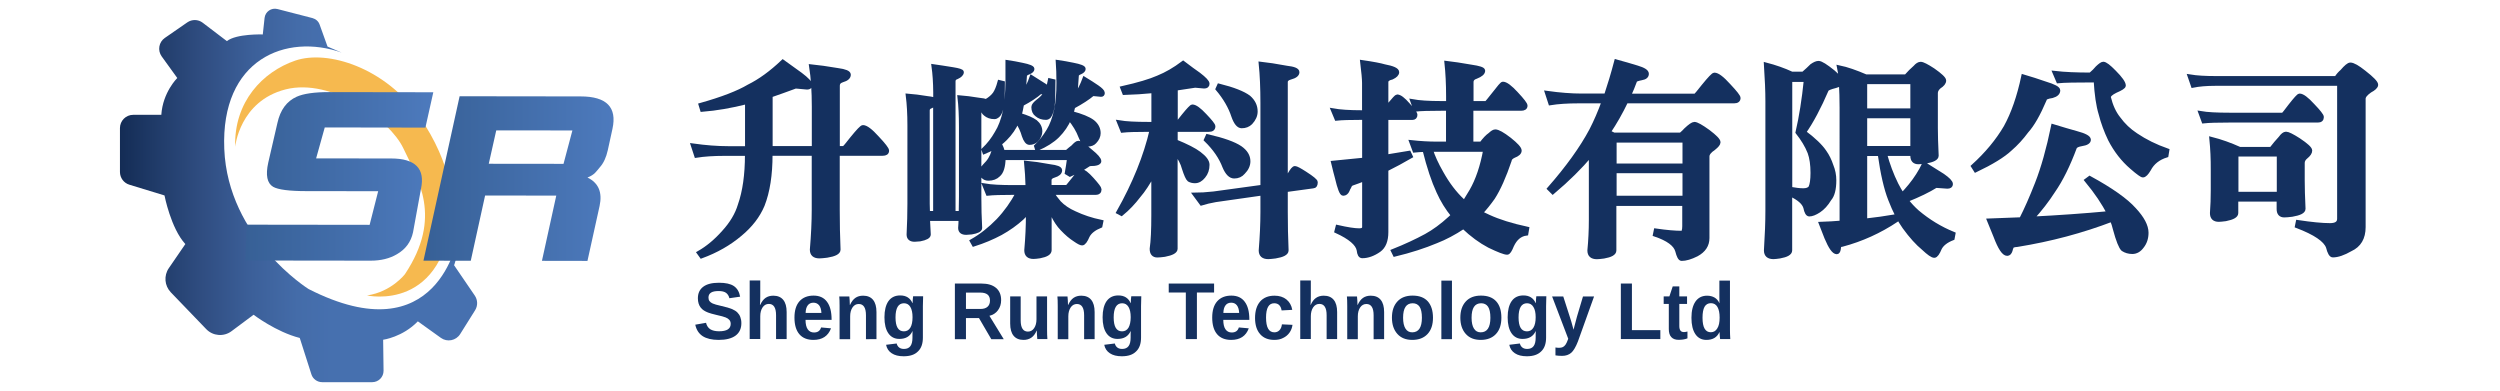 <?xml version="1.0" encoding="utf-8"?>
<!-- Generator: Adobe Illustrator 25.0.0, SVG Export Plug-In . SVG Version: 6.00 Build 0)  -->
<svg version="1.1" id="圖層_1" xmlns="http://www.w3.org/2000/svg" xmlns:xlink="http://www.w3.org/1999/xlink" x="0px" y="0px"
	 viewBox="0 0 307 48" style="enable-background:new 0 0 307 48;" xml:space="preserve">
<style type="text/css">
	.st0{fill:#F6B94F;}
	.st1{fill:url(#SVGID_1_);}
	.st2{fill:url(#SVGID_2_);}
	.st3{fill:url(#SVGID_3_);}
	.st4{fill:#14305F;stroke:#14305F;stroke-width:0.5;stroke-miterlimit:10;}
	.st5{fill:#14305F;}
</style>
<path class="st0" d="M28.88,18.02c0,0,0.53-5.59,6.18-7.04c5.66-1.45,12.79,3.7,14.46,7.21c1.82,3.86,4.87,8.46,0.21,15.47
	c0,0-1.65,2.18-4.66,2.62c0,0,9.73,2.21,10.51-11.02c0,0,0.1-4.95-4.09-10.95c-4.19-6-11.25-8.23-15.23-6.87
	C32.27,8.81,28.72,12.49,28.88,18.02z"/>
<linearGradient id="SVGID_1_" gradientUnits="userSpaceOnUse" x1="14.749" y1="24" x2="58.586" y2="24">
	<stop  offset="1.100000e-07" style="stop-color:#142C55"/>
	<stop  offset="0.086" style="stop-color:#1E3966"/>
	<stop  offset="0.234" style="stop-color:#304E82"/>
	<stop  offset="0.373" style="stop-color:#3C609A"/>
	<stop  offset="0.498" style="stop-color:#446CA9"/>
	<stop  offset="0.596" style="stop-color:#4670AF"/>
</linearGradient>
<path class="st1" d="M41.96,6.46l-1.74-0.74l-0.97-2.7c-0.14-0.4-0.47-0.69-0.88-0.8l-4.3-1.11c-0.75-0.19-1.49,0.32-1.58,1.09
	l-0.22,2.03c0,0-3.24-0.11-4.41,0.82l-2.97-2.26c-0.55-0.42-1.31-0.44-1.89-0.04l-2.76,1.91c-0.74,0.51-0.91,1.53-0.39,2.26
	l1.92,2.66c0,0-1.78,1.74-1.96,4.52h-3.45c-0.9,0-1.63,0.73-1.63,1.63v5.39c0,0.72,0.47,1.35,1.15,1.56L20.2,24
	c0,0,0.78,4.04,2.56,5.97l-2.03,2.96c-0.63,0.92-0.53,2.15,0.24,2.96l4.36,4.53c0.82,0.85,2.15,0.96,3.1,0.25l2.71-2.02
	c0,0,2.76,2.11,5.67,2.85l1.43,4.47c0.18,0.57,0.72,0.96,1.32,0.96h6.15c0.77,0,1.4-0.63,1.39-1.41l-0.05-3.8
	c0,0,2.39-0.32,4.26-2.26l2.83,2.03c0.78,0.56,1.86,0.34,2.37-0.47l1.83-2.92c0.35-0.56,0.33-1.27-0.04-1.81l-2.54-3.72
	c0,0,0.57-1.41,0.44-3.37c0,0-2.35,14.43-18.31,6.29c0,0-9.91-6.2-10.35-17.21C27.1,7.26,35.13,4.05,41.96,6.46z"/>
<g>
	<linearGradient id="SVGID_2_" gradientUnits="userSpaceOnUse" x1="30.148" y1="21.654" x2="53.226" y2="21.654">
		<stop  offset="0" style="stop-color:#376096"/>
		<stop  offset="1" style="stop-color:#4D7ABD"/>
	</linearGradient>
	<path class="st2" d="M50.72,28.53c-0.26,1.19-0.92,2.08-1.98,2.69c-0.9,0.53-1.97,0.79-3.22,0.79l-15.38-0.02l0.15-4.4l15.1,0.02
		l1.05-4.13l-8.78-0.01c-2.14,0-3.51-0.18-4.12-0.53c-0.74-0.44-0.94-1.43-0.6-2.96l1.13-4.89c0.35-1.59,1.14-2.66,2.36-3.21
		c0.85-0.38,2.16-0.57,3.96-0.57l12.82,0.02l-0.97,4.34l-12.36-0.02l-1.06,3.8l9.21,0.01c2.99,0,4.21,1.26,3.66,3.76L50.72,28.53z"
		/>
	<linearGradient id="SVGID_3_" gradientUnits="userSpaceOnUse" x1="51.99" y1="21.931" x2="75.333" y2="21.931">
		<stop  offset="0" style="stop-color:#376096"/>
		<stop  offset="1" style="stop-color:#4D7ABD"/>
	</linearGradient>
	<path class="st3" d="M72.14,32.04l-5.59-0.01l1.76-8.01l-8.74-0.01l-1.76,8.01l-5.81-0.01l4.44-20.19l14.86,0.02
		c3.19,0,4.49,1.33,3.91,3.98l-0.57,2.61c-0.2,0.9-0.52,1.6-0.98,2.11c-0.43,0.49-0.61,0.91-1.52,1.26
		c1.36,0.66,1.85,1.82,1.49,3.49L72.14,32.04z M69.2,20.12l1.09-4.1l-9.35-0.01l-0.92,4.1L69.2,20.12z"/>
</g>
<g>
	<path class="st4" d="M97.7,10.62c-1.06,0.39-2.08,0.76-3.07,1.1v6.47h5.31v-5.11c0-1.87-0.11-3.52-0.33-4.93
		c0.89,0.09,1.98,0.24,3.27,0.46c0.9,0.12,1.35,0.31,1.35,0.56c0,0.31-0.26,0.54-0.79,0.69c-0.38,0.12-0.56,0.34-0.56,0.66v7.67
		h0.74c0.08-0.03,0.43-0.43,1.02-1.2c0.75-0.92,1.19-1.38,1.33-1.38c0.37,0,0.96,0.44,1.76,1.33c0.8,0.85,1.2,1.37,1.2,1.56
		c0,0.26-0.18,0.38-0.54,0.38h-5.52v6.87c0,1.65,0.03,3.29,0.1,4.91c0,0.34-0.48,0.59-1.43,0.74c-0.41,0.05-0.72,0.08-0.92,0.08
		c-0.61,0-0.92-0.27-0.92-0.82c0.15-1.79,0.23-3.42,0.23-4.91v-6.87h-5.31v0.1c0,2.49-0.32,4.56-0.97,6.21
		c-0.56,1.33-1.48,2.52-2.76,3.58c-1.35,1.14-2.93,2.04-4.75,2.71l-0.31-0.43c1.07-0.61,2.09-1.46,3.04-2.53
		c0.97-1.06,1.64-2.17,1.99-3.35c0.58-1.65,0.87-3.71,0.87-6.18v-0.1h-2.73c-1.4,0-2.56,0.08-3.5,0.23l-0.41-1.25
		c1.57,0.22,3.01,0.33,4.32,0.33h2.33v-5.67c-1.93,0.49-3.77,0.81-5.52,0.95l-0.18-0.59c2.66-0.75,4.62-1.51,5.9-2.27
		c1.38-0.68,2.78-1.7,4.19-3.04c0.9,0.66,1.63,1.18,2.17,1.56c0.8,0.6,1.2,1.03,1.2,1.3c0,0.2-0.13,0.31-0.38,0.31L97.7,10.62z"/>
	<path class="st4" d="M114.64,8.14c0.61,0.09,1.4,0.2,2.35,0.36c0.75,0.12,1.12,0.24,1.12,0.36c0,0.22-0.2,0.43-0.59,0.61
		c-0.29,0.09-0.43,0.26-0.43,0.51v16.18h0.89c0.02-0.7,0.03-1.35,0.03-1.97V15.6c0-1.4-0.06-2.61-0.18-3.65
		c0.65,0.05,1.46,0.15,2.43,0.31c0.39,0.03,0.67,0.09,0.84,0.18c0.02-0.02,0.03-0.03,0.05-0.05c0.43-0.26,0.76-0.54,1-0.87
		c0.22-0.32,0.42-0.8,0.59-1.43l0.41,0.1c0,1.4-0.04,2.35-0.13,2.86c-0.09,0.55-0.25,0.93-0.49,1.15c-0.14,0.12-0.27,0.18-0.41,0.18
		c-0.46,0-0.83-0.13-1.12-0.38c-0.22-0.17-0.35-0.41-0.38-0.72c-0.24,0.1-0.36,0.27-0.36,0.51v10.4c0,1.29,0.03,2.56,0.1,3.81
		c0,0.24-0.35,0.42-1.05,0.54c-0.31,0.03-0.53,0.05-0.66,0.05c-0.49,0-0.74-0.2-0.74-0.59c0.03-0.39,0.05-0.77,0.05-1.12h-4.01
		c0.03,0.65,0.07,1.29,0.1,1.92c0,0.25-0.36,0.45-1.07,0.59c-0.32,0.03-0.55,0.05-0.66,0.05c-0.49,0-0.74-0.21-0.74-0.64
		c0.07-1.36,0.1-2.62,0.1-3.76V15.4c0-1.4-0.07-2.61-0.2-3.65c0.66,0.05,1.48,0.15,2.45,0.31c0.48,0.05,0.78,0.13,0.92,0.23v-0.97
		C114.84,10.13,114.77,9.08,114.64,8.14z M113.95,26.16h0.89V12.74c-0.1,0.12-0.26,0.22-0.49,0.31c-0.29,0.09-0.43,0.26-0.43,0.51
		v11.47C113.92,25.39,113.93,25.76,113.95,26.16z M120.9,22.78c0.82,0.14,2.01,0.2,3.58,0.2h1.71c-0.03-1.09-0.09-2.09-0.18-2.99
		c0.78,0.07,1.76,0.21,2.94,0.43c0.82,0.1,1.23,0.26,1.23,0.49c0,0.29-0.25,0.51-0.74,0.66c-0.37,0.1-0.56,0.29-0.56,0.56v0.84h2.15
		c0.05-0.03,0.31-0.34,0.77-0.92c0.54-0.7,0.87-1.05,0.97-1.05c0.27,0,0.72,0.34,1.33,1.02c0.61,0.68,0.92,1.09,0.92,1.23
		c0,0.29-0.15,0.43-0.43,0.43h-5.42c0.26,0.41,0.55,0.81,0.89,1.2c0.48,0.51,1.12,0.95,1.92,1.3c0.97,0.46,2.05,0.82,3.25,1.07
		l-0.1,0.49c-0.78,0.32-1.3,0.73-1.56,1.23c-0.26,0.61-0.49,0.92-0.69,0.92c-0.15,0-0.45-0.15-0.89-0.46
		c-0.49-0.31-1.01-0.75-1.56-1.33c-0.43-0.44-0.82-1.03-1.18-1.76c-0.14-0.26-0.26-0.57-0.36-0.95v5.34c0,0.34-0.4,0.59-1.2,0.74
		c-0.34,0.05-0.6,0.08-0.77,0.08c-0.6,0-0.89-0.27-0.89-0.82c0.14-1.57,0.2-3.01,0.2-4.32v-0.38c-0.26,0.27-0.49,0.52-0.72,0.74
		c-0.77,0.7-1.64,1.32-2.63,1.87c-1.01,0.54-2.1,1-3.3,1.38l-0.23-0.41c1.16-0.66,2.23-1.51,3.22-2.53c0.95-1,1.76-2.14,2.43-3.4
		h-0.51c-1.5,0-2.56,0.03-3.19,0.1L120.9,22.78z M127.75,11.31c-0.55,0.48-1.29,0.97-2.25,1.48c-0.09,0.51-0.18,0.95-0.28,1.33
		c0.89,0.26,1.53,0.54,1.94,0.84c0.39,0.32,0.59,0.72,0.59,1.18c0,0.36-0.16,0.72-0.49,1.07c-0.22,0.22-0.5,0.33-0.84,0.33
		c-0.26,0-0.49-0.29-0.69-0.87c-0.17-0.61-0.44-1.2-0.82-1.76c-0.34,0.78-0.83,1.49-1.46,2.12c-0.2,0.2-0.43,0.41-0.69,0.61
		c0.19,0.37,0.32,0.72,0.38,1.02h7.87c0.29-0.26,0.54-0.46,0.74-0.61c0.31-0.34,0.53-0.51,0.66-0.51c0.24,0,0.74,0.34,1.51,1.02
		c0.72,0.58,1.07,0.99,1.07,1.23c0,0.17-0.2,0.28-0.59,0.33c-0.43,0-0.67,0.03-0.74,0.1c-0.6,0.41-1.35,0.82-2.27,1.23l-0.38-0.23
		c0.1-0.58,0.2-1.18,0.28-1.81h-8.05c-0.02,1.04-0.23,1.73-0.64,2.07c-0.31,0.31-0.72,0.46-1.23,0.46c-0.27,0-0.49-0.09-0.66-0.28
		c-0.17-0.19-0.26-0.4-0.26-0.64c0-0.12,0.28-0.48,0.84-1.07c0.43-0.51,0.7-1.14,0.82-1.89c-0.38,0.22-0.78,0.43-1.23,0.61
		l-0.1-0.28c0.63-0.6,1.17-1.29,1.61-2.07c0.43-0.68,0.77-1.58,1.02-2.68c0.19-1,0.29-2.19,0.31-3.55V7.63
		c0.61,0.09,1.22,0.2,1.81,0.33c0.83,0.17,1.25,0.34,1.25,0.51c0,0.15-0.14,0.29-0.41,0.41c-0.34,0.12-0.51,0.26-0.51,0.41
		c-0.05,0.83-0.12,1.59-0.2,2.27c0.43-0.65,0.77-1.34,1.02-2.07c0.58,0.36,1.11,0.69,1.58,1c0.17,0.12,0.31,0.23,0.41,0.33
		c0.1-0.26,0.19-0.57,0.26-0.95l0.43,0.1c0,1.5-0.03,2.52-0.1,3.07c-0.1,0.6-0.25,1.01-0.43,1.25c-0.12,0.12-0.25,0.18-0.38,0.18
		c-0.46,0-0.83-0.13-1.12-0.38c-0.29-0.2-0.43-0.52-0.43-0.95c0-0.19,0.2-0.43,0.59-0.74c0.37-0.27,0.68-0.59,0.92-0.95
		c0.02-0.03,0.03-0.06,0.03-0.08L127.75,11.31z M134.19,11.54c-0.58,0.49-1.38,1.01-2.4,1.56c-0.07,0.29-0.14,0.55-0.2,0.79
		c1.21,0.32,2.07,0.67,2.58,1.05c0.49,0.39,0.74,0.86,0.74,1.41c0,0.37-0.16,0.73-0.49,1.07c-0.2,0.22-0.49,0.33-0.87,0.33
		c-0.34,0-0.63-0.32-0.87-0.97c-0.29-0.77-0.74-1.52-1.35-2.25c-0.34,0.8-0.83,1.52-1.46,2.15c-0.6,0.6-1.44,1.13-2.53,1.61
		l-0.1-0.33c0.56-0.53,1.06-1.17,1.51-1.92c0.39-0.63,0.71-1.48,0.95-2.56c0.19-0.92,0.28-2.02,0.28-3.3c0-1-0.03-1.86-0.08-2.56
		c0.63,0.09,1.25,0.2,1.87,0.33c0.87,0.17,1.3,0.34,1.3,0.51c0,0.15-0.13,0.29-0.38,0.41c-0.31,0.12-0.46,0.26-0.46,0.41
		c-0.05,1.06-0.14,1.98-0.26,2.76c0.07-0.1,0.13-0.2,0.18-0.31c0.41-0.63,0.75-1.31,1.02-2.04c0.56,0.34,1.08,0.67,1.56,1
		c0.46,0.32,0.69,0.56,0.69,0.72s-0.07,0.23-0.2,0.23L134.19,11.54z"/>
	<path class="st4" d="M146.76,10.52c-0.82,0.12-1.61,0.24-2.38,0.36v4.34h0.1c0.09-0.03,0.37-0.37,0.87-1.02
		c0.61-0.75,0.97-1.12,1.07-1.12c0.34,0,0.85,0.37,1.53,1.1c0.7,0.73,1.05,1.18,1.05,1.33c0,0.29-0.18,0.43-0.54,0.43h-4.09v1.43
		c1.35,0.55,2.31,1.04,2.89,1.48c0.68,0.51,1.02,0.97,1.02,1.38c0,0.56-0.16,1.04-0.49,1.43c-0.31,0.39-0.66,0.59-1.05,0.59
		c-0.27,0-0.51-0.06-0.72-0.18c-0.17-0.14-0.38-0.6-0.64-1.41c-0.15-0.6-0.49-1.25-1.02-1.97v11.86c0,0.32-0.45,0.57-1.35,0.74
		c-0.39,0.05-0.69,0.08-0.89,0.08c-0.46,0-0.69-0.27-0.69-0.82c0.14-0.95,0.2-2.33,0.2-4.11v-5.11c-0.65,1.18-1.24,2.08-1.79,2.71
		c-0.63,0.83-1.34,1.58-2.12,2.22l-0.38-0.2c1.98-3.51,3.34-6.88,4.09-10.12h-0.43c-1.48,0-2.54,0.03-3.17,0.1l-0.41-1.02
		c0.83,0.14,2.03,0.2,3.58,0.2h0.64v-4.04c-1.26,0.12-2.45,0.2-3.58,0.23l-0.23-0.59c1.96-0.44,3.42-0.88,4.37-1.3
		c1.02-0.41,2.05-1.01,3.09-1.79c0.8,0.61,1.44,1.08,1.92,1.41c0.72,0.55,1.07,0.93,1.07,1.15s-0.14,0.33-0.41,0.33L146.76,10.52z
		 M159.02,20.64c0.15,0,0.57,0.22,1.25,0.66c0.87,0.56,1.3,0.92,1.3,1.07c0,0.34-0.1,0.51-0.31,0.51l-3.37,0.46v2.71
		c0,1.58,0.03,3.15,0.1,4.7c0,0.34-0.46,0.59-1.38,0.74c-0.41,0.05-0.7,0.08-0.87,0.08c-0.61,0-0.92-0.27-0.92-0.82
		c0.14-1.72,0.21-3.29,0.21-4.7v-2.3l-5.75,0.82c-0.68,0.12-1.26,0.26-1.74,0.41l-0.79-1.07c0.6,0,1.36-0.05,2.3-0.15l5.98-0.82
		V12.66c0-1.84-0.07-3.45-0.21-4.83c0.83,0.09,1.89,0.25,3.17,0.49c0.89,0.1,1.33,0.28,1.33,0.54c0,0.29-0.28,0.51-0.84,0.66
		c-0.39,0.1-0.59,0.29-0.59,0.56v12.19c0.15-0.29,0.31-0.57,0.46-0.84C158.65,20.9,158.87,20.64,159.02,20.64z M148.29,16.73
		c1.92,0.44,3.26,0.92,4.01,1.43c0.66,0.46,1,1.01,1,1.64c0,0.49-0.21,0.95-0.64,1.38c-0.27,0.32-0.64,0.49-1.1,0.49
		s-0.86-0.4-1.2-1.2c-0.43-1.14-1.18-2.24-2.27-3.3L148.29,16.73z M149.7,10.52c1.75,0.44,2.97,0.92,3.65,1.43
		c0.56,0.49,0.84,1.07,0.84,1.74c0,0.48-0.2,0.94-0.61,1.38c-0.29,0.29-0.66,0.43-1.1,0.43c-0.39,0-0.73-0.41-1.02-1.23
		c-0.37-1.14-1.02-2.26-1.94-3.35L149.7,10.52z"/>
	<path class="st4" d="M163.7,13.56c0.83,0.15,2.03,0.23,3.58,0.23h0.23v-3.6c0-0.48-0.08-1.33-0.23-2.56
		c1.38,0.2,2.28,0.38,2.71,0.51c1.06,0.2,1.58,0.44,1.58,0.72c0,0.24-0.21,0.46-0.64,0.66c-0.46,0.1-0.69,0.29-0.69,0.56v3.25
		c0.12-0.14,0.24-0.29,0.36-0.46c0.56-0.68,0.89-1.02,0.97-1.02c0.31,0,0.76,0.34,1.35,1.02c0.6,0.66,0.89,1.07,0.89,1.23
		c0,0.26-0.13,0.38-0.38,0.38h-3.19v4.75c0.95-0.15,1.88-0.31,2.79-0.46l0.2,0.43c-1,0.58-2,1.12-2.99,1.61v7.69
		c0,1.06-0.3,1.8-0.89,2.22c-0.7,0.49-1.39,0.74-2.07,0.74c-0.24,0-0.38-0.25-0.43-0.74c-0.14-0.78-1.05-1.56-2.73-2.33l0.13-0.51
		c1.19,0.27,2.08,0.41,2.66,0.41c0.41,0,0.61-0.14,0.61-0.41v-5.88c-0.48,0.19-0.96,0.37-1.46,0.54c-0.17,0.05-0.3,0.2-0.38,0.43
		c-0.07,0.1-0.14,0.24-0.2,0.41c-0.12,0.27-0.3,0.41-0.54,0.41c-0.2,0-0.46-0.66-0.77-1.99c-0.1-0.36-0.26-0.96-0.46-1.81
		c1.31-0.12,2.58-0.25,3.81-0.38v-5.14h-0.23c-1.48,0-2.54,0.03-3.17,0.1L163.7,13.56z M173.44,12.43c0.82,0.15,2,0.23,3.55,0.23
		h0.84v-0.82c0-1.53-0.07-2.9-0.2-4.11c0.78,0.09,1.8,0.24,3.04,0.46c0.97,0.14,1.46,0.3,1.46,0.49c0,0.27-0.28,0.52-0.84,0.74
		c-0.39,0.12-0.59,0.34-0.59,0.66v2.58h1.81c0.07-0.03,0.37-0.4,0.92-1.1c0.65-0.85,1.02-1.28,1.12-1.28c0.36,0,0.91,0.41,1.66,1.23
		c0.75,0.8,1.12,1.29,1.12,1.46c0,0.26-0.18,0.38-0.54,0.38h-6.11v4.29h1.23c0.39-0.53,0.75-0.9,1.07-1.12
		c0.27-0.26,0.49-0.38,0.64-0.38c0.32,0,0.9,0.32,1.74,0.97c0.83,0.66,1.25,1.12,1.25,1.38c0,0.26-0.24,0.48-0.72,0.66
		c-0.32,0.15-0.49,0.34-0.51,0.56c-0.67,1.98-1.35,3.5-2.04,4.57c-0.48,0.68-0.98,1.3-1.51,1.87c0.31,0.15,0.63,0.31,0.97,0.46
		c1.21,0.56,2.79,1.06,4.73,1.48l-0.1,0.59c-0.77,0.1-1.35,0.59-1.76,1.46c-0.24,0.6-0.43,0.89-0.59,0.89
		c-0.31,0-1.04-0.28-2.2-0.84c-1.07-0.56-2.13-1.34-3.17-2.33c-1.16,0.77-2.27,1.35-3.32,1.76c-1.5,0.63-3.2,1.18-5.11,1.64
		l-0.21-0.43c1.53-0.61,2.88-1.24,4.04-1.87c0.97-0.53,1.97-1.26,2.99-2.2c0.1-0.1,0.21-0.2,0.33-0.31
		c-0.71-0.87-1.31-1.84-1.79-2.91c-0.61-1.31-1.18-3.02-1.71-5.14c-0.48,0.02-0.89,0.04-1.23,0.08l-0.38-1.02
		c1.09,0.12,2.15,0.18,3.17,0.18h1.33v-4.29h-0.84c-1.48,0-2.54,0.03-3.17,0.1L173.44,12.43z M175.71,18.39
		c0.26,0.83,0.69,1.78,1.3,2.84c0.77,1.38,1.63,2.51,2.58,3.4c0.08,0.07,0.17,0.14,0.25,0.2c0.27-0.43,0.55-0.89,0.84-1.38
		c0.77-1.33,1.34-3.02,1.71-5.06h-5.9C176.2,18.39,175.93,18.39,175.71,18.39z"/>
	<path class="st4" d="M189.97,11.41c1.57,0.22,3,0.33,4.29,0.33h2.96c0.44-1.31,0.86-2.71,1.25-4.19c0.89,0.24,1.74,0.49,2.56,0.74
		c0.8,0.24,1.2,0.49,1.2,0.77c0,0.29-0.21,0.47-0.64,0.54c-0.46,0.09-0.72,0.18-0.79,0.28c-0.24,0.65-0.49,1.27-0.77,1.87h8.15
		c0.08-0.03,0.42-0.43,1.02-1.2c0.75-0.92,1.19-1.38,1.33-1.38c0.37,0,0.96,0.44,1.76,1.33c0.8,0.85,1.2,1.36,1.2,1.53
		c0,0.27-0.18,0.41-0.54,0.41h-13.26c-0.66,1.38-1.38,2.64-2.15,3.78l0.64,0.31h8.23c0.27-0.24,0.48-0.43,0.61-0.59
		c0.51-0.48,0.86-0.72,1.05-0.72c0.27,0,0.84,0.32,1.71,0.95c0.83,0.63,1.25,1.06,1.25,1.3c0,0.19-0.2,0.43-0.59,0.74
		c-0.51,0.34-0.77,0.67-0.77,1v10.02c0,0.87-0.44,1.54-1.33,2.02c-0.72,0.36-1.33,0.54-1.84,0.54c-0.19,0-0.37-0.33-0.54-1
		c-0.22-0.78-1.13-1.45-2.73-1.99l0.1-0.49c1.31,0.19,2.37,0.28,3.17,0.28c0.22,0,0.33-0.27,0.33-0.82v-2.73h-8.59v5.72
		c0,0.34-0.43,0.59-1.3,0.74c-0.39,0.05-0.67,0.08-0.84,0.08c-0.61,0-0.92-0.27-0.92-0.82c0.12-1.23,0.18-2.49,0.18-3.78v-8
		c-1.29,1.53-2.85,3.08-4.68,4.62l-0.43-0.43c2.27-2.59,3.99-4.98,5.16-7.18c0.56-1.09,1.07-2.27,1.53-3.55h-3.09
		c-1.4,0-2.55,0.08-3.47,0.23L189.97,11.41z M198.27,20.33h8.59v-3.07h-8.59V20.33z M198.27,24.29h8.59v-3.27h-8.59V24.29z"/>
	<path class="st4" d="M223.32,7.73c0.29,0,0.89,0.38,1.81,1.12c0.48,0.41,0.78,0.72,0.92,0.95c-0.05-0.6-0.12-1.11-0.21-1.53
		c0.96,0.2,2.05,0.58,3.3,1.12h4.91c0.39-0.44,0.77-0.82,1.12-1.12c0.25-0.29,0.48-0.43,0.69-0.43c0.24,0,0.75,0.26,1.53,0.77
		c0.9,0.63,1.35,1.06,1.35,1.28c0,0.26-0.2,0.51-0.61,0.77c-0.27,0.24-0.41,0.49-0.41,0.77v4.29c0,0.83,0.03,1.97,0.1,3.4
		c0,0.32-0.45,0.56-1.35,0.72c-0.41,0.05-0.71,0.08-0.89,0.08c-0.49,0-0.74-0.26-0.74-0.79v-0.23h-3.37
		c0.36,1.31,0.82,2.56,1.4,3.73c0.22,0.44,0.47,0.87,0.74,1.28c0.32-0.34,0.65-0.71,0.97-1.1c0.68-0.83,1.25-1.73,1.71-2.68
		c0.82,0.51,1.58,0.99,2.28,1.43c0.66,0.46,1,0.81,1,1.05c0,0.2-0.14,0.31-0.43,0.31l-1.41-0.1c-0.89,0.56-2.1,1.15-3.63,1.76
		c0.39,0.51,0.84,1,1.36,1.46c1.33,1.12,2.8,2.02,4.42,2.68l-0.1,0.54c-0.79,0.31-1.3,0.71-1.56,1.2c-0.26,0.63-0.49,0.95-0.69,0.95
		c-0.24,0-0.68-0.31-1.33-0.92c-0.73-0.6-1.52-1.46-2.35-2.61c-0.61-0.85-1.19-1.98-1.74-3.4c-0.51-1.29-0.94-3.15-1.28-5.57h-1.79
		v8.18c1.28-0.14,2.49-0.31,3.65-0.51l0.23,0.43c-2.1,1.4-4.33,2.41-6.7,3.04c-0.25,0.03-0.38,0.11-0.38,0.23
		c-0.02,0.08-0.03,0.2-0.05,0.36c-0.05,0.22-0.13,0.33-0.23,0.33c-0.36,0-0.78-0.6-1.28-1.79c-0.14-0.36-0.36-0.92-0.66-1.69
		c0.87-0.03,1.71-0.08,2.53-0.15V13.25c0-1.12-0.03-2.12-0.08-2.99c-0.12,0.12-0.35,0.22-0.69,0.31c-0.61,0.15-0.96,0.3-1.05,0.43
		c-0.94,2.18-1.87,3.93-2.79,5.24c1.21,0.9,2.05,1.71,2.53,2.43c0.34,0.48,0.61,1.03,0.82,1.66c0.24,0.58,0.36,1.18,0.36,1.81
		c0,1.09-0.2,1.86-0.59,2.3c-0.39,0.65-0.83,1.12-1.3,1.43s-0.87,0.46-1.18,0.46c-0.2,0-0.37-0.28-0.48-0.84
		c-0.17-0.6-0.79-1.14-1.87-1.64v6.9c0,0.34-0.43,0.59-1.28,0.74c-0.36,0.05-0.61,0.08-0.77,0.08c-0.61,0-0.92-0.27-0.92-0.82
		c0.12-1.86,0.18-3.49,0.18-4.91V12.43c0-1.21-0.06-2.71-0.18-4.5c1.12,0.29,2.18,0.66,3.17,1.12h1.41c0.43-0.37,0.78-0.7,1.05-0.97
		C222.82,7.85,223.09,7.73,223.32,7.73z M219.84,9.8v13.39c0.65,0.12,1.18,0.18,1.61,0.18c0.41,0,0.7-0.11,0.87-0.33
		c0.17-0.36,0.26-0.96,0.26-1.81c0-1-0.12-1.84-0.36-2.5c-0.32-0.82-0.82-1.64-1.48-2.48c0.44-1.91,0.78-4.05,1.02-6.44H219.84z
		 M229.04,10.08v3.48h5.8v-3.48H229.04z M229.04,14.27v3.91h5.8v-3.91H229.04z"/>
	<path class="st4" d="M248.46,9.39c0.89,0.26,1.79,0.55,2.71,0.87c1.06,0.32,1.58,0.6,1.58,0.84c0,0.32-0.25,0.55-0.74,0.69
		c-0.61,0.09-0.92,0.23-0.92,0.43c-0.77,1.81-1.51,3.1-2.22,3.88c-0.61,0.83-1.29,1.57-2.02,2.2c-0.85,0.8-2.27,1.67-4.24,2.61
		l-0.31-0.49c1.69-1.53,3.01-3.13,3.99-4.8C247.21,13.96,247.93,11.88,248.46,9.39z M252.12,15.5c1.11,0.34,2.06,0.62,2.86,0.84
		c1.02,0.27,1.53,0.55,1.53,0.82c0,0.27-0.3,0.45-0.89,0.54c-0.44,0.07-0.71,0.2-0.82,0.38c-0.82,2.2-1.7,3.99-2.66,5.37
		c-0.73,1.14-1.61,2.28-2.63,3.4c3.32-0.17,6.47-0.39,9.45-0.67c-0.6-1.21-1.51-2.56-2.73-4.04l0.38-0.28
		c2.62,1.43,4.45,2.72,5.47,3.86c1,1.07,1.51,2.03,1.51,2.86c0,0.67-0.19,1.23-0.56,1.69c-0.32,0.44-0.72,0.67-1.18,0.67
		c-0.43,0-0.81-0.11-1.15-0.33c-0.27-0.24-0.61-1.08-1-2.53c-0.08-0.36-0.2-0.72-0.36-1.1c-3.66,1.4-7.53,2.43-11.6,3.09
		c-0.48,0.03-0.72,0.13-0.72,0.28c-0.05,0.1-0.09,0.24-0.13,0.41c-0.09,0.27-0.22,0.41-0.41,0.41c-0.41,0-0.89-0.72-1.43-2.15
		c-0.15-0.39-0.42-1.04-0.79-1.94c1.33-0.05,2.64-0.1,3.94-0.15c0.61-1.19,1.26-2.66,1.94-4.4
		C250.88,20.65,251.54,18.31,252.12,15.5z M252.32,8.96c1.21,0.14,2.67,0.2,4.4,0.2c0.36-0.31,0.64-0.59,0.84-0.84
		c0.34-0.32,0.58-0.49,0.72-0.49c0.24,0,0.69,0.34,1.35,1.02c0.78,0.78,1.17,1.34,1.17,1.66c0,0.15-0.34,0.37-1.02,0.66
		c-0.55,0.27-0.82,0.53-0.82,0.77c0.26,1.07,0.66,1.94,1.2,2.61c0.58,0.8,1.29,1.48,2.15,2.04c1.11,0.75,2.38,1.38,3.83,1.89
		l-0.1,0.61c-1,0.31-1.72,0.88-2.15,1.71c-0.29,0.49-0.54,0.74-0.74,0.74c-0.15,0-0.61-0.33-1.38-1c-1.07-0.92-1.96-2.06-2.66-3.42
		c-0.49-1.02-0.88-2.07-1.15-3.14c-0.31-1-0.51-2.38-0.61-4.11c-2.42,0-3.95,0.03-4.6,0.1L252.32,8.96z"/>
	<path class="st4" d="M268.9,9.39c0.85,0.14,1.9,0.2,3.14,0.2h14.85c0.22-0.34,0.46-0.61,0.71-0.82c0.48-0.56,0.82-0.84,1.02-0.84
		c0.34,0,0.9,0.32,1.69,0.95c0.99,0.77,1.48,1.28,1.48,1.53c0,0.22-0.26,0.47-0.77,0.74c-0.51,0.36-0.77,0.68-0.77,0.97v15.77
		c0,1.33-0.54,2.24-1.61,2.73c-0.85,0.49-1.58,0.74-2.17,0.74c-0.22,0-0.42-0.34-0.59-1.02c-0.31-0.87-1.58-1.73-3.81-2.58l0.1-0.49
		c1.67,0.25,2.99,0.38,3.96,0.38c0.75,0,1.12-0.26,1.12-0.79V10.29h-15.23c-1.07,0-1.99,0.08-2.73,0.23L268.9,9.39z M270.23,13.89
		c0.82,0.14,2,0.2,3.55,0.2h6.57c0.07-0.03,0.37-0.4,0.89-1.1c0.65-0.83,1.03-1.25,1.15-1.25c0.34,0,0.88,0.4,1.61,1.2
		c0.75,0.78,1.12,1.26,1.12,1.43c0,0.29-0.16,0.43-0.49,0.43h-10.86c-1.48,0-2.54,0.03-3.17,0.1L270.23,13.89z M271.56,17.06
		c1.14,0.29,2.3,0.7,3.47,1.23h3.88c0.39-0.51,0.77-0.95,1.12-1.33c0.26-0.36,0.49-0.54,0.69-0.54c0.24,0,0.76,0.26,1.56,0.77
		c0.94,0.63,1.41,1.06,1.41,1.3s-0.17,0.49-0.51,0.77c-0.27,0.22-0.41,0.47-0.41,0.74v2.15c0,0.87,0.03,2.04,0.1,3.5
		c0,0.32-0.47,0.56-1.41,0.72c-0.41,0.05-0.72,0.08-0.95,0.08c-0.46,0-0.69-0.26-0.69-0.79v-1.15h-5.21v1.66
		c0,0.32-0.43,0.57-1.3,0.74c-0.39,0.05-0.67,0.08-0.84,0.08c-0.56,0-0.84-0.27-0.84-0.82c0.07-0.92,0.1-1.85,0.1-2.79v-2.53
		C271.74,19.53,271.68,18.27,271.56,17.06z M274.63,23.8h5.21v-4.83h-5.21V23.8z"/>
</g>
<g>
	<path class="st5" d="M91.04,39.68c0,0.67-0.24,1.18-0.71,1.53c-0.47,0.35-1.17,0.53-2.08,0.53c-0.83,0-1.49-0.16-1.96-0.46
		c-0.47-0.31-0.78-0.78-0.91-1.41l1.32-0.23c0.09,0.36,0.26,0.62,0.52,0.79c0.26,0.16,0.62,0.25,1.08,0.25
		c0.95,0,1.43-0.3,1.43-0.91c0-0.19-0.05-0.35-0.16-0.48s-0.26-0.23-0.46-0.31c-0.2-0.08-0.58-0.19-1.14-0.31
		c-0.49-0.12-0.83-0.21-1.02-0.29c-0.19-0.07-0.36-0.16-0.52-0.26s-0.28-0.22-0.39-0.36s-0.19-0.3-0.25-0.49s-0.09-0.4-0.09-0.64
		c0-0.62,0.22-1.09,0.66-1.42c0.44-0.33,1.08-0.49,1.93-0.49c0.81,0,1.41,0.13,1.82,0.4c0.4,0.27,0.67,0.7,0.78,1.31l-1.32,0.19
		c-0.07-0.29-0.21-0.51-0.41-0.66c-0.21-0.15-0.51-0.22-0.89-0.22C87.41,35.73,87,36,87,36.54c0,0.18,0.04,0.32,0.13,0.44
		s0.22,0.21,0.39,0.29s0.52,0.18,1.05,0.3c0.62,0.14,1.07,0.27,1.34,0.39c0.27,0.12,0.48,0.25,0.64,0.41
		c0.16,0.16,0.28,0.34,0.36,0.56C90.99,39.14,91.04,39.39,91.04,39.68z"/>
	<path class="st5" d="M93.35,37.45c0.18-0.4,0.4-0.69,0.66-0.87c0.26-0.18,0.58-0.27,0.95-0.27c0.53,0,0.94,0.17,1.22,0.51
		c0.28,0.34,0.42,0.84,0.42,1.5v3.32H95.3v-2.94c0-0.92-0.3-1.38-0.89-1.38c-0.31,0-0.57,0.14-0.76,0.42
		c-0.19,0.28-0.29,0.65-0.29,1.09v2.8h-1.3v-7.19h1.3v1.96c0,0.35-0.01,0.7-0.04,1.03H93.35z"/>
	<path class="st5" d="M99.89,41.74c-0.75,0-1.33-0.23-1.73-0.7c-0.4-0.47-0.6-1.15-0.6-2.04c0-0.87,0.2-1.53,0.61-2
		c0.41-0.46,0.99-0.7,1.74-0.7c0.72,0,1.27,0.25,1.64,0.75c0.38,0.5,0.57,1.23,0.57,2.19v0.04h-3.2c0,0.51,0.09,0.9,0.27,1.16
		c0.18,0.26,0.44,0.39,0.77,0.39c0.46,0,0.75-0.21,0.87-0.62l1.22,0.11C101.69,41.27,100.97,41.74,99.89,41.74z M99.89,37.17
		c-0.3,0-0.54,0.11-0.7,0.33c-0.17,0.22-0.25,0.53-0.26,0.93h1.94c-0.02-0.42-0.12-0.74-0.29-0.95
		C100.4,37.27,100.17,37.17,99.89,37.17z"/>
	<path class="st5" d="M106.34,41.65v-2.94c0-0.92-0.3-1.38-0.89-1.38c-0.31,0-0.57,0.14-0.76,0.42c-0.19,0.28-0.29,0.65-0.29,1.09
		v2.81h-1.3v-4.07c0-0.28,0-0.51-0.01-0.69c-0.01-0.18-0.02-0.34-0.03-0.48h1.24c0.01,0.06,0.02,0.22,0.04,0.49s0.02,0.45,0.02,0.55
		h0.02c0.18-0.4,0.4-0.69,0.66-0.87c0.26-0.18,0.58-0.27,0.95-0.27c0.53,0,0.94,0.17,1.22,0.51c0.28,0.34,0.42,0.84,0.42,1.5v3.33
		H106.34z"/>
	<path class="st5" d="M110.97,43.75c-0.61,0-1.1-0.12-1.47-0.37c-0.37-0.24-0.6-0.59-0.69-1.04l1.3-0.16
		c0.05,0.21,0.15,0.37,0.3,0.49c0.15,0.12,0.35,0.18,0.6,0.18c0.36,0,0.62-0.12,0.79-0.35c0.17-0.23,0.25-0.58,0.25-1.04v-0.28
		l0.01-0.52h-0.01c-0.29,0.64-0.82,0.96-1.61,0.96c-0.58,0-1.03-0.23-1.35-0.69c-0.32-0.46-0.48-1.11-0.48-1.97
		c0-0.86,0.17-1.52,0.49-1.98c0.33-0.46,0.81-0.7,1.44-0.7c0.73,0,1.23,0.31,1.51,0.94h0.02c0-0.11,0.01-0.27,0.02-0.46
		c0.01-0.19,0.03-0.32,0.04-0.38h1.23c-0.02,0.35-0.03,0.75-0.03,1.21v3.87c0,0.75-0.2,1.31-0.6,1.69
		C112.33,43.56,111.74,43.75,110.97,43.75z M112.06,38.95c0-0.54-0.09-0.96-0.27-1.26c-0.18-0.3-0.44-0.45-0.78-0.45
		c-0.69,0-1.04,0.58-1.04,1.74c0,1.14,0.34,1.71,1.03,1.71c0.34,0,0.61-0.15,0.79-0.45C111.97,39.94,112.06,39.51,112.06,38.95z"/>
	<path class="st5" d="M121.73,41.65l-1.51-2.59h-1.6v2.59h-1.36v-6.83h3.25c0.78,0,1.37,0.17,1.8,0.53
		c0.42,0.35,0.63,0.85,0.63,1.51c0,0.48-0.13,0.89-0.39,1.24c-0.26,0.35-0.61,0.58-1.05,0.68l1.76,2.87H121.73z M121.57,36.91
		c0-0.66-0.4-0.98-1.2-0.98h-1.75v2.01h1.78c0.38,0,0.67-0.09,0.87-0.27C121.47,37.49,121.57,37.24,121.57,36.91z"/>
	<path class="st5" d="M125.34,36.4v2.94c0,0.92,0.3,1.38,0.89,1.38c0.31,0,0.57-0.14,0.76-0.42c0.19-0.28,0.29-0.64,0.29-1.09V36.4
		h1.3v4.07c0,0.45,0.01,0.84,0.04,1.17h-1.24c-0.04-0.46-0.06-0.81-0.06-1.04h-0.02c-0.17,0.4-0.39,0.69-0.66,0.87
		c-0.27,0.18-0.58,0.27-0.95,0.27c-0.53,0-0.94-0.17-1.22-0.51s-0.42-0.84-0.42-1.5V36.4H125.34z"/>
	<path class="st5" d="M133.13,41.65v-2.94c0-0.92-0.3-1.38-0.89-1.38c-0.31,0-0.57,0.14-0.76,0.42c-0.19,0.28-0.29,0.65-0.29,1.09
		v2.81h-1.3v-4.07c0-0.28,0-0.51-0.01-0.69c-0.01-0.18-0.02-0.34-0.03-0.48h1.24c0.01,0.06,0.02,0.22,0.04,0.49s0.02,0.45,0.02,0.55
		h0.02c0.18-0.4,0.4-0.69,0.66-0.87c0.26-0.18,0.58-0.27,0.95-0.27c0.53,0,0.94,0.17,1.22,0.51c0.28,0.34,0.42,0.84,0.42,1.5v3.33
		H133.13z"/>
	<path class="st5" d="M137.76,43.75c-0.61,0-1.1-0.12-1.47-0.37c-0.37-0.24-0.6-0.59-0.69-1.04l1.3-0.16
		c0.05,0.21,0.15,0.37,0.3,0.49c0.15,0.12,0.35,0.18,0.6,0.18c0.36,0,0.62-0.12,0.79-0.35c0.17-0.23,0.25-0.58,0.25-1.04v-0.28
		l0.01-0.52h-0.01c-0.29,0.64-0.82,0.96-1.61,0.96c-0.58,0-1.03-0.23-1.35-0.69c-0.32-0.46-0.48-1.11-0.48-1.97
		c0-0.86,0.17-1.52,0.49-1.98c0.33-0.46,0.81-0.7,1.44-0.7c0.73,0,1.23,0.31,1.51,0.94h0.02c0-0.11,0.01-0.27,0.02-0.46
		c0.01-0.19,0.03-0.32,0.04-0.38h1.23c-0.02,0.35-0.03,0.75-0.03,1.21v3.87c0,0.75-0.2,1.31-0.6,1.69
		C139.12,43.56,138.53,43.75,137.76,43.75z M138.85,38.95c0-0.54-0.09-0.96-0.27-1.26c-0.18-0.3-0.44-0.45-0.78-0.45
		c-0.69,0-1.04,0.58-1.04,1.74c0,1.14,0.34,1.71,1.03,1.71c0.34,0,0.61-0.15,0.79-0.45C138.75,39.94,138.85,39.51,138.85,38.95z"/>
	<path class="st5" d="M146.98,35.92v5.72h-1.36v-5.72h-2.1v-1.1h5.57v1.1H146.98z"/>
	<path class="st5" d="M151.19,41.74c-0.75,0-1.33-0.23-1.73-0.7c-0.4-0.47-0.6-1.15-0.6-2.04c0-0.87,0.2-1.53,0.61-2
		c0.41-0.46,0.99-0.7,1.74-0.7c0.72,0,1.27,0.25,1.64,0.75c0.38,0.5,0.57,1.23,0.57,2.19v0.04h-3.2c0,0.51,0.09,0.9,0.27,1.16
		c0.18,0.26,0.44,0.39,0.77,0.39c0.46,0,0.75-0.21,0.87-0.62l1.22,0.11C153,41.27,152.28,41.74,151.19,41.74z M151.19,37.17
		c-0.3,0-0.54,0.11-0.7,0.33c-0.17,0.22-0.25,0.53-0.26,0.93h1.94c-0.02-0.42-0.12-0.74-0.29-0.95
		C151.71,37.27,151.48,37.17,151.19,37.17z"/>
	<path class="st5" d="M156.49,41.74c-0.76,0-1.34-0.24-1.75-0.71c-0.41-0.47-0.62-1.13-0.62-1.98c0-0.87,0.21-1.54,0.62-2.02
		c0.42-0.48,1.01-0.72,1.77-0.72c0.59,0,1.07,0.15,1.46,0.46c0.38,0.31,0.63,0.74,0.72,1.28l-1.31,0.07
		c-0.04-0.27-0.13-0.48-0.28-0.64c-0.15-0.16-0.36-0.24-0.63-0.24c-0.67,0-1,0.59-1,1.76c0,1.21,0.34,1.81,1.02,1.81
		c0.25,0,0.45-0.08,0.62-0.25s0.27-0.41,0.31-0.73l1.3,0.06c-0.05,0.36-0.17,0.68-0.37,0.96c-0.2,0.28-0.46,0.5-0.78,0.65
		C157.26,41.67,156.89,41.74,156.49,41.74z"/>
	<path class="st5" d="M160.95,37.45c0.18-0.4,0.39-0.69,0.66-0.87c0.26-0.18,0.58-0.27,0.95-0.27c0.53,0,0.94,0.17,1.22,0.51
		c0.28,0.34,0.42,0.84,0.42,1.5v3.32h-1.29v-2.94c0-0.92-0.3-1.38-0.89-1.38c-0.31,0-0.57,0.14-0.76,0.42
		c-0.19,0.28-0.29,0.65-0.29,1.09v2.8h-1.3v-7.19h1.3v1.96c0,0.35-0.01,0.7-0.04,1.03H160.95z"/>
	<path class="st5" d="M168.68,41.65v-2.94c0-0.92-0.3-1.38-0.89-1.38c-0.31,0-0.57,0.14-0.76,0.42c-0.19,0.28-0.29,0.65-0.29,1.09
		v2.81h-1.3v-4.07c0-0.28,0-0.51-0.01-0.69c-0.01-0.18-0.02-0.34-0.03-0.48h1.24c0.01,0.06,0.02,0.22,0.04,0.49
		c0.01,0.27,0.02,0.45,0.02,0.55h0.02c0.18-0.4,0.4-0.69,0.66-0.87c0.26-0.18,0.58-0.27,0.95-0.27c0.53,0,0.94,0.17,1.22,0.51
		c0.28,0.34,0.42,0.84,0.42,1.5v3.33H168.68z"/>
	<path class="st5" d="M175.97,39.02c0,0.85-0.22,1.52-0.67,2c-0.45,0.48-1.07,0.72-1.87,0.72c-0.78,0-1.39-0.24-1.83-0.73
		s-0.67-1.15-0.67-2c0-0.84,0.22-1.5,0.67-1.99c0.44-0.48,1.06-0.72,1.86-0.72c0.82,0,1.44,0.23,1.87,0.7
		C175.75,37.47,175.97,38.14,175.97,39.02z M174.61,39.02c0-0.62-0.1-1.08-0.29-1.36c-0.19-0.28-0.48-0.42-0.84-0.42
		c-0.79,0-1.18,0.59-1.18,1.78c0,0.58,0.1,1.03,0.29,1.33c0.19,0.31,0.47,0.46,0.83,0.46C174.21,40.81,174.61,40.21,174.61,39.02z"
		/>
	<path class="st5" d="M177,41.65v-7.19h1.3v7.19H177z"/>
	<path class="st5" d="M184.37,39.02c0,0.85-0.22,1.52-0.67,2c-0.45,0.48-1.07,0.72-1.87,0.72c-0.78,0-1.39-0.24-1.83-0.73
		s-0.67-1.15-0.67-2c0-0.84,0.22-1.5,0.67-1.99c0.44-0.48,1.06-0.72,1.86-0.72c0.82,0,1.44,0.23,1.87,0.7
		C184.16,37.47,184.37,38.14,184.37,39.02z M183.02,39.02c0-0.62-0.1-1.08-0.29-1.36c-0.19-0.28-0.48-0.42-0.84-0.42
		c-0.79,0-1.18,0.59-1.18,1.78c0,0.58,0.1,1.03,0.29,1.33c0.19,0.31,0.47,0.46,0.83,0.46C182.62,40.81,183.02,40.21,183.02,39.02z"
		/>
	<path class="st5" d="M187.5,43.75c-0.61,0-1.1-0.12-1.47-0.37c-0.37-0.24-0.6-0.59-0.69-1.04l1.3-0.16
		c0.05,0.21,0.15,0.37,0.3,0.49c0.15,0.12,0.35,0.18,0.6,0.18c0.36,0,0.62-0.12,0.79-0.35s0.25-0.58,0.25-1.04v-0.28l0.01-0.52
		h-0.01c-0.29,0.64-0.82,0.96-1.61,0.96c-0.58,0-1.03-0.23-1.35-0.69c-0.32-0.46-0.48-1.11-0.48-1.97c0-0.86,0.17-1.52,0.49-1.98
		s0.81-0.7,1.44-0.7c0.73,0,1.23,0.31,1.51,0.94h0.02c0-0.11,0.01-0.27,0.02-0.46c0.01-0.19,0.03-0.32,0.04-0.38h1.23
		c-0.02,0.35-0.03,0.75-0.03,1.21v3.87c0,0.75-0.2,1.31-0.6,1.69C188.85,43.56,188.26,43.75,187.5,43.75z M188.58,38.95
		c0-0.54-0.09-0.96-0.28-1.26c-0.18-0.3-0.44-0.45-0.78-0.45c-0.69,0-1.04,0.58-1.04,1.74c0,1.14,0.34,1.71,1.03,1.71
		c0.34,0,0.61-0.15,0.79-0.45C188.49,39.94,188.58,39.51,188.58,38.95z"/>
	<path class="st5" d="M191.83,43.7c-0.31,0-0.58-0.02-0.82-0.06v-0.97c0.16,0.03,0.31,0.04,0.45,0.04c0.18,0,0.34-0.03,0.46-0.09
		c0.12-0.06,0.23-0.16,0.33-0.3c0.1-0.14,0.21-0.38,0.33-0.72l-1.98-5.19h1.37l0.79,2.46c0.12,0.35,0.28,0.89,0.47,1.62l0.12-0.46
		l0.3-1.14l0.74-2.48h1.36l-1.98,5.52c-0.26,0.67-0.54,1.14-0.82,1.39C192.64,43.58,192.28,43.7,191.83,43.7z"/>
	<path class="st5" d="M199.04,41.65v-6.83h1.36v5.72h3.49v1.1H199.04z"/>
	<path class="st5" d="M206.12,41.73c-0.38,0-0.68-0.11-0.88-0.33c-0.21-0.22-0.31-0.55-0.31-0.99v-3.09h-0.63V36.4h0.7l0.41-1.23
		h0.81v1.23h0.95v0.92h-0.95v2.72c0,0.25,0.05,0.44,0.14,0.56c0.09,0.12,0.24,0.18,0.43,0.18c0.1,0,0.25-0.02,0.43-0.07v0.84
		C206.9,41.68,206.53,41.73,206.12,41.73z"/>
	<path class="st5" d="M211.23,41.65c-0.01-0.05-0.03-0.17-0.04-0.37c-0.02-0.2-0.03-0.36-0.03-0.49h-0.02
		c-0.28,0.63-0.81,0.95-1.6,0.95c-0.58,0-1.03-0.24-1.35-0.71c-0.32-0.48-0.48-1.14-0.48-2c0-0.87,0.17-1.54,0.5-2.01
		c0.33-0.47,0.81-0.71,1.42-0.71c0.35,0,0.66,0.08,0.92,0.23c0.26,0.15,0.46,0.39,0.59,0.69h0.01l-0.01-0.86v-1.91h1.3v6.04
		c0,0.32,0.01,0.7,0.04,1.14H211.23z M211.17,39c0-0.57-0.09-1-0.27-1.31c-0.18-0.31-0.45-0.46-0.8-0.46
		c-0.35,0-0.61,0.15-0.78,0.44c-0.17,0.3-0.25,0.75-0.25,1.35c0,1.19,0.34,1.78,1.02,1.78c0.34,0,0.61-0.16,0.79-0.47
		C211.08,40.03,211.17,39.58,211.17,39z"/>
</g>
</svg>
